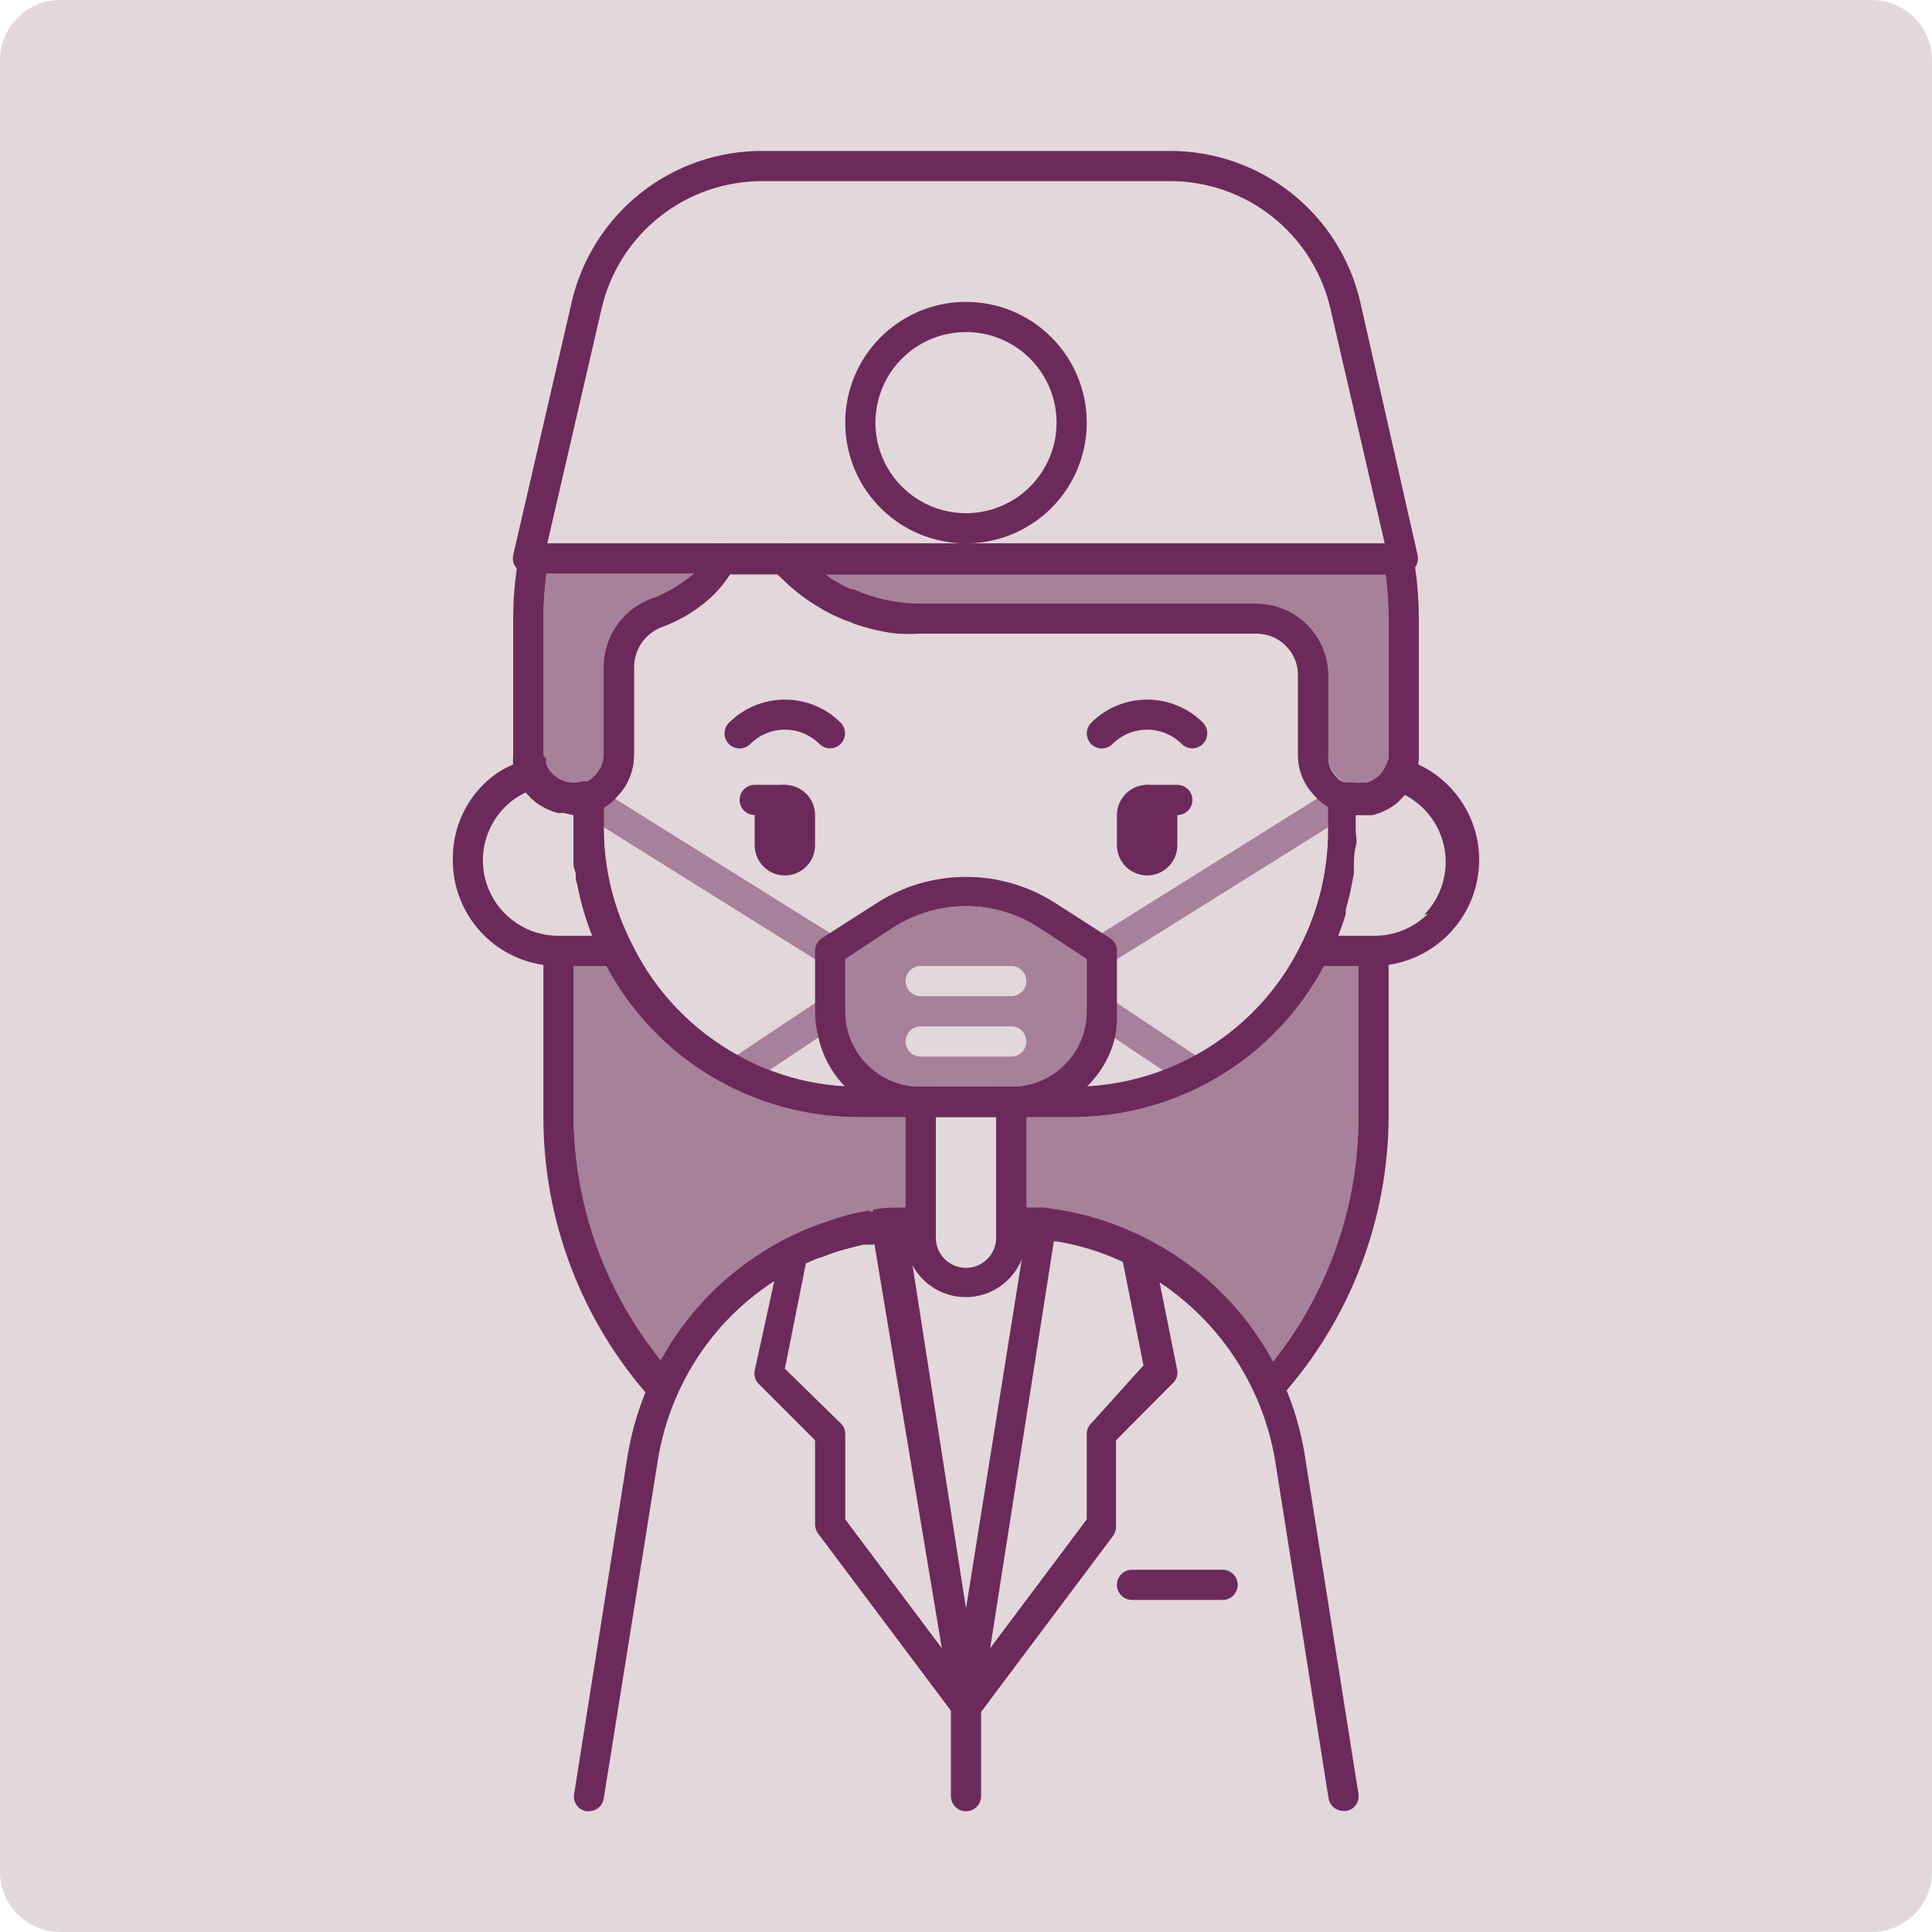 <?xml version="1.0" encoding="UTF-8"?> <svg xmlns="http://www.w3.org/2000/svg" width="64" height="64" viewBox="0 0 64 64" fill="none"><g clip-path="url(#clip0_32_80)"><path d="M62 0H2C0.895 0 0 0.895 0 2V62C0 63.105 0.895 64 2 64H62C63.105 64 64 63.105 64 62V2C64 0.895 63.105 0 62 0Z" fill="#E2D7DA"></path><path d="M44.7 26H44.65H44.54L44.44 25.93L44.35 25.86L44.24 25.74C44.147 25.642 44.078 25.525 44.036 25.397C43.994 25.269 43.982 25.133 44 25V22.38C43.997 21.75 43.746 21.146 43.3 20.7C42.854 20.254 42.25 20.003 41.62 20H30.5C29.844 20 29.194 19.881 28.58 19.65L28.27 19.52H28.18L27.75 19.3C27.61 19.22 27.48 19.13 27.35 19.04C27.01 18.799 26.698 18.52 26.42 18.21L26.27 18H23.67L23.52 18.25C23.383 18.523 23.208 18.776 23 19C22.908 19.089 22.811 19.172 22.71 19.25C22.41 19.489 22.072 19.675 21.71 19.8C21.222 19.95 20.794 20.25 20.487 20.657C20.18 21.065 20.009 21.56 20 22.07V25C19.997 25.244 19.904 25.479 19.74 25.66L19.56 25.83L19.46 25.89H19.35H19.3L19 25.99V27.5V28.05C19 28.05 19 28.35 19 28.5C19 28.65 19 28.73 19.05 28.84C19.1 28.95 19.05 29.13 19.12 29.27C19.232 29.861 19.399 30.441 19.62 31C19.714 31.245 19.821 31.486 19.94 31.72L20.09 32C20.896 33.515 22.101 34.782 23.574 35.663C25.048 36.544 26.733 37.006 28.45 37H35.45C37.167 37.006 38.852 36.544 40.326 35.663C41.799 34.782 43.004 33.515 43.81 32L43.96 31.72C44.079 31.486 44.186 31.245 44.28 31C44.37 30.76 44.46 30.53 44.53 30.28C44.53 30.28 44.53 30.2 44.53 30.15C44.53 30.1 44.64 29.75 44.68 29.55C44.72 29.35 44.76 29.14 44.8 28.93V28.69C44.8 28.48 44.8 28.27 44.86 28.05C44.92 27.83 44.86 27.68 44.86 27.5V26.05L44.7 26ZM44 27.5C43.999 28.812 43.694 30.105 43.11 31.28C42.353 32.857 41.122 34.157 39.59 35C39.247 35.201 38.885 35.368 38.51 35.5C37.705 35.8 36.858 35.968 36 36C35.85 36.01 35.7 36.01 35.55 36H28.55C28.4 36.01 28.25 36.01 28.1 36C27.227 35.963 26.366 35.784 25.55 35.47C25.175 35.338 24.813 35.171 24.47 34.97C22.945 34.14 21.715 32.858 20.95 31.3C20.342 30.124 20.017 28.823 20 27.5V26.73C20.134 26.656 20.256 26.562 20.36 26.45L20.49 26.31C20.818 25.952 21 25.485 21 25V22.07C21.009 21.772 21.109 21.484 21.288 21.246C21.468 21.008 21.716 20.831 22 20.74C22.62 20.504 23.185 20.143 23.66 19.68C23.854 19.48 24.028 19.263 24.18 19.03H25.76C25.822 19.099 25.888 19.162 25.96 19.22L26.09 19.35C26.436 19.663 26.815 19.938 27.22 20.17C27.404 20.279 27.594 20.375 27.79 20.46C27.916 20.519 28.047 20.569 28.18 20.61C28.282 20.66 28.39 20.701 28.5 20.73C28.7 20.794 28.904 20.847 29.11 20.89C29.321 20.939 29.535 20.972 29.75 20.99C29.98 21.005 30.21 21.005 30.44 20.99H41.62C41.802 20.99 41.982 21.026 42.15 21.096C42.319 21.166 42.471 21.268 42.599 21.398C42.728 21.527 42.829 21.68 42.898 21.849C42.967 22.017 43.001 22.198 43 22.38V25C42.995 25.472 43.166 25.928 43.48 26.28C43.528 26.341 43.582 26.398 43.64 26.45C43.746 26.56 43.867 26.654 44 26.73V27.5Z" fill="#6C2A5B"></path><path d="M27.5 24.79C27.369 24.791 27.244 24.741 27.15 24.65C26.999 24.498 26.82 24.378 26.623 24.296C26.425 24.213 26.214 24.171 26 24.171C25.786 24.171 25.574 24.213 25.377 24.296C25.18 24.378 25 24.498 24.85 24.65C24.756 24.742 24.631 24.793 24.5 24.793C24.369 24.793 24.243 24.742 24.15 24.65C24.103 24.604 24.066 24.548 24.04 24.487C24.015 24.426 24.002 24.361 24.002 24.295C24.002 24.229 24.015 24.164 24.04 24.103C24.066 24.042 24.103 23.986 24.15 23.94C24.641 23.45 25.306 23.175 26 23.175C26.693 23.175 27.359 23.45 27.85 23.94C27.918 24.01 27.965 24.098 27.984 24.195C28.002 24.291 27.992 24.39 27.955 24.48C27.918 24.571 27.855 24.649 27.774 24.704C27.693 24.759 27.598 24.789 27.5 24.79Z" fill="#6C2A5B"></path><path d="M39.5 24.79C39.369 24.791 39.244 24.741 39.15 24.65C38.999 24.498 38.82 24.378 38.623 24.296C38.425 24.213 38.214 24.171 38 24.171C37.786 24.171 37.574 24.213 37.377 24.296C37.18 24.378 37 24.498 36.85 24.65C36.756 24.742 36.631 24.793 36.5 24.793C36.369 24.793 36.243 24.742 36.15 24.65C36.103 24.604 36.066 24.548 36.04 24.487C36.015 24.426 36.002 24.361 36.002 24.295C36.002 24.229 36.015 24.164 36.04 24.103C36.066 24.042 36.103 23.986 36.15 23.94C36.641 23.45 37.306 23.175 38 23.175C38.693 23.175 39.359 23.45 39.85 23.94C39.918 24.01 39.965 24.098 39.984 24.195C40.002 24.291 39.992 24.39 39.955 24.48C39.918 24.571 39.855 24.649 39.774 24.704C39.693 24.759 39.598 24.789 39.5 24.79Z" fill="#6C2A5B"></path><path d="M20.89 31.28C20.306 30.105 20.002 28.812 20 27.5V25.69L19.46 25.89H19.35H19.3C19.095 25.952 18.876 25.947 18.674 25.875C18.473 25.803 18.3 25.668 18.18 25.49C18.153 25.449 18.13 25.405 18.11 25.36L18.05 25.22C18.05 25.22 18.05 25.22 18.05 25.15L17.93 25L17.51 25.12C17.345 25.17 17.185 25.234 17.03 25.31C16.644 25.468 16.294 25.703 16 26C15.678 26.325 15.423 26.71 15.251 27.134C15.08 27.558 14.994 28.012 15 28.47C14.996 28.932 15.084 29.39 15.258 29.819C15.432 30.247 15.689 30.636 16.015 30.964C16.34 31.293 16.727 31.553 17.154 31.731C17.581 31.909 18.038 32 18.5 32H21.25L20.89 31.28ZM18.5 31C18.005 31.001 17.521 30.855 17.109 30.58C16.697 30.305 16.376 29.915 16.186 29.457C15.997 29 15.947 28.497 16.044 28.011C16.141 27.526 16.38 27.08 16.73 26.73C16.936 26.526 17.176 26.36 17.44 26.24C17.472 26.29 17.513 26.334 17.56 26.37C17.593 26.423 17.637 26.467 17.69 26.5C17.757 26.565 17.831 26.622 17.91 26.67C18.04 26.751 18.177 26.818 18.32 26.87L18.5 26.93H18.71L19 27V27.5V28.05C19 28.05 19 28.35 19 28.5C19 28.65 19 28.73 19.05 28.84C19.1 28.95 19.05 29.13 19.12 29.27C19.232 29.861 19.399 30.441 19.62 31H18.5Z" fill="#6C2A5B"></path><path d="M47 25.33C46.845 25.258 46.684 25.198 46.52 25.15L46.07 25L45.98 25.18C45.958 25.253 45.928 25.324 45.89 25.39C45.836 25.522 45.75 25.639 45.64 25.73L45.53 25.81C45.457 25.861 45.376 25.898 45.29 25.92C45.241 25.934 45.189 25.934 45.14 25.92C45.041 25.94 44.939 25.94 44.84 25.92H44.7H44.65H44.54L44 25.72V27.5C43.999 28.812 43.694 30.105 43.11 31.28L42.75 32H45.5C46.427 31.995 47.314 31.624 47.969 30.969C48.624 30.314 48.995 29.427 49 28.5C49.002 27.836 48.814 27.186 48.46 26.625C48.106 26.063 47.6 25.614 47 25.33ZM47.3 30.27C47.063 30.505 46.782 30.691 46.474 30.816C46.164 30.942 45.834 31.004 45.5 31H44.33C44.42 30.76 44.51 30.53 44.58 30.28C44.58 30.28 44.58 30.2 44.58 30.15C44.58 30.1 44.69 29.75 44.73 29.55C44.77 29.35 44.81 29.14 44.85 28.93V28.69C44.85 28.48 44.85 28.27 44.91 28.05C44.97 27.83 44.91 27.68 44.91 27.5V27H45.19H45.4L45.58 26.94C45.806 26.861 46.016 26.743 46.2 26.59L46.32 26.47C46.376 26.419 46.426 26.361 46.47 26.3C46.828 26.471 47.14 26.726 47.38 27.042C47.621 27.358 47.782 27.727 47.852 28.118C47.921 28.509 47.896 28.911 47.779 29.29C47.663 29.669 47.457 30.016 47.18 30.3L47.3 30.27Z" fill="#6C2A5B"></path><path d="M45 59.42C45.011 59.484 45.01 59.55 44.995 59.614C44.981 59.678 44.953 59.738 44.915 59.791C44.877 59.845 44.828 59.89 44.773 59.924C44.717 59.958 44.655 59.98 44.59 59.99H44.5C44.382 59.989 44.268 59.947 44.178 59.87C44.088 59.793 44.029 59.687 44.01 59.57L42.25 48.44C41.916 46.363 40.852 44.473 39.25 43.11C38.704 42.644 38.103 42.248 37.46 41.93C36.523 41.453 35.506 41.155 34.46 41.05L34 41H33.54C33.473 41.001 33.406 40.989 33.344 40.965C33.282 40.941 33.225 40.904 33.176 40.858C33.128 40.811 33.089 40.756 33.063 40.694C33.036 40.633 33.021 40.567 33.02 40.5C33.017 40.435 33.028 40.371 33.051 40.31C33.074 40.25 33.108 40.194 33.153 40.148C33.198 40.101 33.252 40.064 33.312 40.038C33.371 40.013 33.435 40 33.5 40H34H34.54C35.718 40.128 36.862 40.467 37.92 41C38.636 41.36 39.307 41.803 39.92 42.32C41.696 43.838 42.87 45.942 43.23 48.25L45 59.42Z" fill="#6C2A5B"></path><path d="M30.999 40.5C31.002 40.565 30.991 40.63 30.969 40.69C30.946 40.751 30.911 40.806 30.866 40.853C30.821 40.9 30.767 40.937 30.708 40.962C30.648 40.987 30.584 41 30.519 41H29.999H29.559C28.513 41.105 27.496 41.404 26.559 41.88C25.304 42.508 24.216 43.426 23.387 44.559C22.557 45.691 22.01 47.004 21.789 48.39L19.999 59.58C19.98 59.697 19.921 59.803 19.831 59.88C19.741 59.957 19.627 59.999 19.509 60H19.429C19.364 59.991 19.302 59.968 19.247 59.934C19.191 59.9 19.142 59.855 19.104 59.802C19.066 59.749 19.038 59.688 19.024 59.625C19.009 59.561 19.008 59.495 19.019 59.43L20.779 48.29C21.117 46.152 22.152 44.185 23.724 42.697C25.296 41.208 27.316 40.281 29.469 40.06L29.999 40H30.459C30.528 39.996 30.597 40.006 30.661 40.029C30.726 40.053 30.785 40.089 30.836 40.135C30.886 40.182 30.927 40.238 30.955 40.301C30.983 40.364 30.998 40.432 30.999 40.5Z" fill="#6C2A5B"></path><path d="M32.49 56.44C32.495 56.431 32.497 56.421 32.497 56.41C32.497 56.4 32.495 56.39 32.49 56.38L32 53.28L30.23 41.92L30.09 41.02L30 40.47C29.981 40.352 29.92 40.245 29.828 40.167C29.736 40.09 29.62 40.049 29.5 40.05C28.323 40.178 27.177 40.517 26.12 41.05L26.02 41.11C25.932 41.185 25.872 41.287 25.85 41.4L25.64 42.48L25 45.4C24.984 45.481 24.988 45.565 25.012 45.643C25.037 45.722 25.081 45.793 25.14 45.85L27 47.71V50.5C27.003 50.608 27.038 50.712 27.1 50.8L31.5 56.67L31.57 56.76C31.599 56.807 31.636 56.848 31.68 56.88C31.72 56.913 31.763 56.94 31.81 56.96C31.869 56.989 31.934 57.002 32 57C32.062 57.014 32.127 57.014 32.19 57C32.237 56.98 32.281 56.953 32.32 56.92C32.349 56.896 32.376 56.869 32.4 56.84C32.443 56.764 32.467 56.678 32.47 56.59C32.489 56.571 32.501 56.545 32.504 56.519C32.508 56.492 32.503 56.464 32.49 56.44ZM28 50.33V47.5C28.001 47.435 27.988 47.37 27.962 47.309C27.936 47.249 27.898 47.195 27.85 47.15L26 45.34L26.7 41.83L27.11 41.66H27.18C27.41 41.57 27.63 41.49 27.86 41.42L28.24 41.32L28.6 41.23H28.86H28.97L31.2 54.6L28 50.33Z" fill="#6C2A5B"></path><path d="M38.41 42.46L38.19 41.38C38.168 41.267 38.108 41.165 38.02 41.09L37.92 41.03C36.863 40.497 35.718 40.158 34.54 40.03C34.421 40.029 34.304 40.07 34.212 40.147C34.121 40.224 34.06 40.332 34.04 40.45L33.96 40.99L33.82 41.89L32 53.28L31.52 56.35C31.516 56.36 31.514 56.37 31.514 56.38C31.514 56.391 31.516 56.401 31.52 56.41C31.516 56.43 31.516 56.45 31.52 56.47C31.523 56.558 31.547 56.644 31.59 56.72C31.619 56.767 31.657 56.808 31.7 56.84C31.74 56.873 31.784 56.9 31.83 56.92C31.88 56.96 31.938 56.987 32 57C32.063 57.014 32.128 57.014 32.19 57C32.237 56.98 32.281 56.953 32.32 56.92C32.35 56.896 32.376 56.869 32.4 56.84L32.47 56.75L36.87 50.88C36.933 50.792 36.968 50.688 36.97 50.58V47.71L38.82 45.85C38.887 45.797 38.938 45.728 38.97 45.649C39.002 45.57 39.012 45.484 39 45.4L38.41 42.46ZM36.15 47.15C36.102 47.195 36.064 47.249 36.038 47.309C36.013 47.37 36 47.435 36 47.5V50.33L32.8 54.6L34.91 41.12H35.02H35.28L35.64 41.21L36.02 41.31C36.25 41.38 36.47 41.46 36.7 41.55H36.77L37.18 41.72L37.88 45.23L36.15 47.15Z" fill="#6C2A5B"></path><path d="M33.5 36H30.5C30.367 36 30.24 36.053 30.146 36.146C30.053 36.24 30 36.367 30 36.5V41C29.999 41.313 30.075 41.622 30.22 41.9C30.39 42.222 30.644 42.492 30.956 42.681C31.268 42.869 31.626 42.969 31.99 42.969C32.354 42.969 32.712 42.869 33.024 42.681C33.336 42.492 33.59 42.222 33.76 41.9C33.912 41.624 33.995 41.315 34 41V36.5C34 36.367 33.947 36.24 33.854 36.146C33.76 36.053 33.633 36 33.5 36ZM33 41C33 41.265 32.895 41.52 32.707 41.707C32.52 41.895 32.265 42 32 42C31.735 42 31.48 41.895 31.293 41.707C31.105 41.52 31 41.265 31 41V37H33V41Z" fill="#6C2A5B"></path><path d="M36.77 31.08L36.51 30.91L34.95 29.91C34.069 29.347 33.045 29.048 32 29.048C30.955 29.048 29.931 29.347 29.05 29.91L27.49 30.91L27.23 31.08C27.158 31.124 27.099 31.186 27.059 31.259C27.019 31.333 26.998 31.416 27 31.5V33.5C27 33.79 27.037 34.079 27.11 34.36C27.247 34.979 27.556 35.547 28 36C28.533 36.553 29.239 36.906 30 37C30.166 37.015 30.334 37.015 30.5 37H33.5C33.666 37.015 33.834 37.015 34 37C34.762 36.906 35.468 36.553 36 36C36.454 35.561 36.776 35.003 36.93 34.39C36.992 34.098 37.016 33.799 37 33.5V31.5C37.002 31.416 36.982 31.333 36.941 31.259C36.901 31.186 36.842 31.124 36.77 31.08ZM33.5 36H30.5C29.837 36 29.201 35.737 28.732 35.268C28.264 34.799 28 34.163 28 33.5V31.77L29.6 30.72C30.316 30.26 31.149 30.016 32 30.016C32.851 30.016 33.684 30.26 34.4 30.72L36 31.77V33.5C36 34.163 35.737 34.799 35.268 35.268C34.799 35.737 34.163 36 33.5 36Z" fill="#6C2A5B"></path><path opacity="0.5" d="M34.4 30.72C33.684 30.26 32.851 30.016 32 30.016C31.149 30.016 30.316 30.26 29.6 30.72L28 31.77V33.5C28 34.163 28.263 34.799 28.732 35.268C29.201 35.737 29.837 36 30.5 36H33.5C34.163 36 34.799 35.737 35.268 35.268C35.737 34.799 36 34.163 36 33.5V31.77L34.4 30.72ZM33.5 35H30.5C30.367 35 30.24 34.947 30.146 34.854C30.053 34.76 30 34.633 30 34.5C30 34.368 30.053 34.24 30.146 34.147C30.24 34.053 30.367 34 30.5 34H33.5C33.633 34 33.76 34.053 33.854 34.147C33.947 34.24 34 34.368 34 34.5C34 34.633 33.947 34.76 33.854 34.854C33.76 34.947 33.633 35 33.5 35ZM33.5 33H30.5C30.367 33 30.24 32.947 30.146 32.854C30.053 32.76 30 32.633 30 32.5C30 32.368 30.053 32.24 30.146 32.147C30.24 32.053 30.367 32 30.5 32H33.5C33.633 32 33.76 32.053 33.854 32.147C33.947 32.24 34 32.368 34 32.5C34 32.633 33.947 32.76 33.854 32.854C33.76 32.947 33.633 33 33.5 33Z" fill="#6C2A5B"></path><g opacity="0.5"><path d="M36.501 32C36.417 32.002 36.334 31.982 36.26 31.941C36.187 31.901 36.125 31.842 36.081 31.77C36.01 31.659 35.985 31.524 36.013 31.394C36.041 31.265 36.12 31.152 36.231 31.08L44.231 26.08C44.342 26.017 44.474 25.998 44.598 26.029C44.722 26.059 44.83 26.137 44.899 26.244C44.969 26.352 44.994 26.482 44.97 26.608C44.946 26.734 44.875 26.846 44.771 26.92L36.771 31.92C36.691 31.974 36.597 32.002 36.501 32Z" fill="#6C2A5B"></path></g><g opacity="0.5"><path d="M27.499 32C27.403 32.002 27.309 31.974 27.229 31.92L19.229 26.92C19.125 26.846 19.054 26.734 19.03 26.608C19.006 26.482 19.032 26.352 19.101 26.244C19.17 26.137 19.278 26.059 19.402 26.029C19.527 25.998 19.658 26.017 19.769 26.08L27.769 31.08C27.881 31.152 27.959 31.265 27.987 31.394C28.015 31.524 27.991 31.659 27.919 31.77C27.875 31.842 27.814 31.901 27.74 31.941C27.666 31.982 27.583 32.002 27.499 32Z" fill="#6C2A5B"></path></g><g opacity="0.5"><path d="M24.501 36C24.418 36 24.337 35.979 24.264 35.941C24.191 35.903 24.128 35.848 24.081 35.78C24.008 35.669 23.982 35.533 24.008 35.402C24.034 35.271 24.111 35.156 24.221 35.08L27.221 33.08C27.332 33.006 27.469 32.979 27.6 33.005C27.731 33.032 27.847 33.109 27.921 33.22C27.995 33.332 28.022 33.468 27.996 33.599C27.97 33.731 27.892 33.846 27.781 33.92L24.781 35.92C24.696 35.971 24.6 35.998 24.501 36Z" fill="#6C2A5B"></path></g><g opacity="0.5"><path d="M39.501 36C39.402 35.998 39.306 35.971 39.221 35.92L36.221 33.92C36.109 33.846 36.032 33.731 36.006 33.599C35.98 33.468 36.007 33.332 36.081 33.22C36.155 33.109 36.271 33.032 36.402 33.005C36.533 32.979 36.669 33.006 36.781 33.08L39.781 35.08C39.891 35.156 39.968 35.271 39.994 35.402C40.02 35.533 39.994 35.669 39.921 35.78C39.873 35.848 39.81 35.903 39.737 35.941C39.664 35.979 39.583 36 39.501 36Z" fill="#6C2A5B"></path></g><path d="M32 60C31.867 60 31.74 59.947 31.646 59.854C31.553 59.76 31.5 59.633 31.5 59.5V56.5C31.5 56.367 31.553 56.24 31.646 56.146C31.74 56.053 31.867 56 32 56C32.133 56 32.26 56.053 32.354 56.146C32.447 56.24 32.5 56.367 32.5 56.5V59.5C32.5 59.633 32.447 59.76 32.354 59.854C32.26 59.947 32.133 60 32 60Z" fill="#6C2A5B"></path><path d="M24.39 18.25C24.351 18.179 24.295 18.119 24.227 18.075C24.159 18.031 24.081 18.005 24 18H17.68C17.563 17.998 17.449 18.039 17.359 18.114C17.269 18.189 17.209 18.294 17.19 18.41C17.19 18.55 17.14 18.68 17.12 18.82C17.04 19.376 16.999 19.938 17 20.5V25C16.99 25.113 16.99 25.227 17 25.34C17.031 25.513 17.085 25.681 17.16 25.84C17.228 25.983 17.312 26.117 17.41 26.24C17.442 26.29 17.482 26.334 17.53 26.37C17.563 26.423 17.607 26.467 17.66 26.5C17.726 26.565 17.8 26.622 17.88 26.67C18.009 26.751 18.147 26.818 18.29 26.87L18.47 26.93H18.68L19 27C19.103 27.01 19.207 27.01 19.31 27C19.427 26.99 19.541 26.963 19.65 26.92C19.773 26.881 19.89 26.827 20 26.76C20.134 26.686 20.256 26.592 20.36 26.48L20.49 26.34C20.825 25.975 21.007 25.495 21 25V22.07C21.009 21.772 21.109 21.484 21.288 21.246C21.468 21.008 21.716 20.831 22 20.74C22.62 20.504 23.185 20.143 23.66 19.68C23.854 19.48 24.028 19.263 24.18 19.03C24.18 19.03 24.29 18.86 24.34 18.78C24.395 18.704 24.429 18.615 24.438 18.522C24.447 18.429 24.43 18.335 24.39 18.25ZM22.66 19.25C22.354 19.479 22.017 19.664 21.66 19.8C21.181 19.958 20.764 20.262 20.466 20.669C20.169 21.076 20.006 21.566 20 22.07V25C19.997 25.244 19.904 25.479 19.74 25.66L19.56 25.83L19.46 25.89H19.35H19.3C19.095 25.952 18.876 25.947 18.674 25.875C18.472 25.803 18.299 25.668 18.18 25.49C18.143 25.445 18.112 25.394 18.09 25.34C18.086 25.3 18.086 25.26 18.09 25.22C18.09 25.22 18.09 25.22 18.09 25.15C18.057 25.102 18.027 25.052 18 25V20.5C18.003 19.998 18.036 19.497 18.1 19H23C22.892 19.09 22.778 19.174 22.66 19.25ZM21.66 19.8C22.022 19.675 22.36 19.489 22.66 19.25C22.36 19.477 22.03 19.662 21.68 19.8H21.66Z" fill="#6C2A5B"></path><path opacity="0.5" d="M23 19C22.908 19.089 22.811 19.172 22.71 19.25C22.404 19.479 22.067 19.664 21.71 19.8C21.222 19.95 20.794 20.25 20.487 20.657C20.18 21.065 20.009 21.56 20 22.07V25C19.997 25.244 19.904 25.479 19.74 25.66L19.56 25.83C19.496 25.875 19.425 25.909 19.35 25.93H19.3C19.095 25.992 18.876 25.987 18.674 25.915C18.473 25.843 18.299 25.708 18.18 25.53C18.153 25.489 18.129 25.445 18.11 25.4L18.05 25.26C18.05 25.26 18.05 25.26 18.05 25.19C18.029 25.128 18.012 25.064 18 25V20.5C18.003 19.998 18.036 19.497 18.1 19H23Z" fill="#6C2A5B"></path><path d="M46.881 18.82C46.881 18.68 46.881 18.55 46.811 18.41C46.791 18.294 46.731 18.189 46.642 18.114C46.552 18.039 46.438 17.998 46.321 18H26.001C25.905 18.001 25.811 18.029 25.73 18.08C25.648 18.131 25.583 18.204 25.541 18.29C25.503 18.379 25.491 18.477 25.507 18.573C25.523 18.669 25.566 18.758 25.631 18.83C25.682 18.892 25.739 18.948 25.801 19C25.855 19.068 25.915 19.132 25.981 19.19L26.111 19.32C26.457 19.633 26.836 19.908 27.241 20.14C27.424 20.249 27.615 20.346 27.811 20.43C27.937 20.489 28.067 20.539 28.201 20.58C28.303 20.63 28.41 20.671 28.521 20.7C28.721 20.764 28.925 20.817 29.131 20.86C29.341 20.909 29.555 20.942 29.771 20.96C30 20.975 30.231 20.975 30.461 20.96H41.621C41.805 20.96 41.988 20.997 42.158 21.069C42.328 21.141 42.482 21.246 42.611 21.378C42.739 21.511 42.84 21.668 42.907 21.84C42.974 22.012 43.006 22.195 43.001 22.38V25C42.995 25.472 43.166 25.928 43.481 26.28L43.631 26.45C43.736 26.56 43.858 26.654 43.991 26.73C44.097 26.788 44.207 26.838 44.321 26.88C44.436 26.926 44.557 26.957 44.681 26.97C44.786 26.991 44.893 27.001 45.001 27H45.281H45.491L45.671 26.94C45.897 26.861 46.106 26.743 46.291 26.59L46.411 26.47C46.466 26.419 46.516 26.362 46.561 26.3C46.652 26.183 46.73 26.056 46.791 25.92C46.88 25.755 46.941 25.576 46.971 25.39C46.994 25.262 47.004 25.131 47.001 25V20.5C47.001 19.938 46.961 19.376 46.881 18.82ZM45.881 25.42C45.827 25.552 45.741 25.669 45.631 25.76C45.604 25.798 45.565 25.826 45.521 25.84C45.448 25.891 45.367 25.928 45.281 25.95C45.231 25.964 45.18 25.964 45.131 25.95C45.032 25.97 44.93 25.97 44.831 25.95H44.691H44.641H44.531L44.431 25.88L44.341 25.81L44.231 25.69C44.146 25.597 44.082 25.488 44.043 25.369C44.003 25.25 43.989 25.125 44.001 25V22.38C43.998 21.75 43.746 21.146 43.301 20.7C42.855 20.254 42.251 20.003 41.621 20H30.501C29.845 20 29.194 19.881 28.581 19.65L28.271 19.52H28.181C28.032 19.457 27.889 19.383 27.751 19.3C27.611 19.223 27.478 19.136 27.351 19.04H45.901C45.964 19.538 45.998 20.038 46.001 20.54V25C46.006 25.07 46.006 25.14 46.001 25.21C45.972 25.284 45.935 25.355 45.891 25.42H45.881Z" fill="#6C2A5B"></path><path opacity="0.5" d="M46 20.5V25C46.005 25.07 46.005 25.14 46 25.21C45.978 25.283 45.947 25.354 45.91 25.42C45.856 25.552 45.77 25.669 45.66 25.76L45.55 25.84C45.477 25.891 45.396 25.928 45.31 25.95C45.261 25.964 45.209 25.964 45.16 25.95C45.061 25.97 44.959 25.97 44.86 25.95H44.72H44.67H44.56L44.46 25.88L44.37 25.81L44.26 25.69C44.17 25.6 44.1 25.492 44.056 25.373C44.011 25.254 43.992 25.127 44 25V22.38C43.997 21.75 43.745 21.146 43.3 20.7C42.854 20.254 42.25 20.003 41.62 20H30.5C29.844 20 29.193 19.881 28.58 19.65L28.27 19.52H28.18L27.75 19.3C27.61 19.22 27.48 19.13 27.35 19.04H45.9C45.962 19.524 45.995 20.012 46 20.5Z" fill="#6C2A5B"></path><path d="M45.06 10C44.729 8.572 43.922 7.299 42.772 6.391C41.621 5.482 40.196 4.992 38.73 5H25.27C23.805 4.992 22.379 5.482 21.229 6.391C20.079 7.299 19.272 8.572 18.94 10L17 18.39C16.984 18.463 16.984 18.539 17.002 18.612C17.019 18.684 17.053 18.752 17.1 18.81C17.146 18.866 17.204 18.912 17.27 18.943C17.336 18.974 17.408 18.99 17.48 18.99H46.48C46.553 18.99 46.625 18.974 46.691 18.943C46.756 18.912 46.814 18.866 46.86 18.81C46.908 18.752 46.942 18.684 46.959 18.612C46.977 18.539 46.977 18.463 46.96 18.39L45.06 10ZM18.13 18L19.92 10.26C20.192 9.046 20.871 7.961 21.844 7.187C22.817 6.412 24.026 5.993 25.27 6H38.73C39.974 5.993 41.184 6.412 42.157 7.187C43.13 7.961 43.809 9.046 44.08 10.26L45.87 18H18.13Z" fill="#6C2A5B"></path><path d="M32 10C31.209 10 30.436 10.235 29.778 10.674C29.12 11.114 28.607 11.738 28.305 12.469C28.002 13.2 27.922 14.004 28.077 14.78C28.231 15.556 28.612 16.269 29.172 16.828C29.731 17.388 30.444 17.769 31.22 17.923C31.996 18.078 32.8 17.998 33.531 17.695C34.262 17.393 34.886 16.88 35.326 16.222C35.765 15.565 36 14.791 36 14C36 12.939 35.579 11.922 34.828 11.172C34.078 10.421 33.061 10 32 10ZM32 17C31.407 17 30.827 16.824 30.333 16.494C29.84 16.165 29.455 15.696 29.228 15.148C29.001 14.6 28.942 13.997 29.058 13.415C29.173 12.833 29.459 12.298 29.879 11.879C30.298 11.459 30.833 11.173 31.415 11.058C31.997 10.942 32.6 11.001 33.148 11.228C33.696 11.455 34.165 11.84 34.494 12.333C34.824 12.827 35 13.407 35 14C35 14.796 34.684 15.559 34.121 16.121C33.559 16.684 32.796 17 32 17Z" fill="#6C2A5B"></path><path d="M40.5 53H37.5C37.367 53 37.24 52.947 37.146 52.854C37.053 52.76 37 52.633 37 52.5C37 52.367 37.053 52.24 37.146 52.146C37.24 52.053 37.367 52 37.5 52H40.5C40.633 52 40.76 52.053 40.854 52.146C40.947 52.24 41 52.367 41 52.5C41 52.633 40.947 52.76 40.854 52.854C40.76 52.947 40.633 53 40.5 53Z" fill="#6C2A5B"></path><path d="M27 27C27 26.448 26.552 26 26 26C25.448 26 25 26.448 25 27V28C25 28.552 25.448 29 26 29C26.552 29 27 28.552 27 28V27Z" fill="#6C2A5B"></path><path d="M39 27C39 26.448 38.552 26 38 26C37.448 26 37 26.448 37 27V28C37 28.552 37.448 29 38 29C38.552 29 39 28.552 39 28V27Z" fill="#6C2A5B"></path><path d="M39 27H38C37.867 27 37.74 26.947 37.646 26.854C37.553 26.76 37.5 26.633 37.5 26.5C37.5 26.367 37.553 26.24 37.646 26.146C37.74 26.053 37.867 26 38 26H39C39.133 26 39.26 26.053 39.354 26.146C39.447 26.24 39.5 26.367 39.5 26.5C39.5 26.633 39.447 26.76 39.354 26.854C39.26 26.947 39.133 27 39 27Z" fill="#6C2A5B"></path><path d="M26 27H25C24.867 27 24.74 26.947 24.646 26.854C24.553 26.76 24.5 26.633 24.5 26.5C24.5 26.367 24.553 26.24 24.646 26.146C24.74 26.053 24.867 26 25 26H26C26.133 26 26.26 26.053 26.354 26.146C26.447 26.24 26.5 26.367 26.5 26.5C26.5 26.633 26.447 26.76 26.354 26.854C26.26 26.947 26.133 27 26 27Z" fill="#6C2A5B"></path><path d="M28.5 36C26.916 36.006 25.363 35.567 24.017 34.733C22.672 33.898 21.588 32.701 20.89 31.28L20.75 31H18V37C18 40.451 19.275 43.781 21.58 46.35L22.09 46.93L22.41 46.22C23.12 44.627 24.29 43.283 25.77 42.36C26.365 41.98 27.007 41.681 27.68 41.47C27.985 41.355 28.299 41.268 28.62 41.21C28.744 41.173 28.871 41.147 29 41.13H29.11C29.24 41.12 29.37 41.12 29.5 41.13H29.71H30.11C30.24 41.119 30.37 41.119 30.5 41.13H31V36H28.5ZM30 40H29.65H29.44C29.262 40.013 29.085 40.036 28.91 40.07L29.01 40.56L28.8 40.09L28.4 40.17C28.059 40.24 27.725 40.337 27.4 40.46C26.654 40.701 25.941 41.037 25.28 41.46C23.857 42.346 22.689 43.587 21.89 45.06C20.044 42.777 19.026 39.936 19 37V32H20.14C20.946 33.515 22.151 34.782 23.624 35.663C25.098 36.544 26.783 37.006 28.5 37H30V40Z" fill="#6C2A5B"></path><path opacity="0.5" d="M30 37V40H29.65H29.44C29.262 40.013 29.085 40.036 28.91 40.07L29.01 40.56L28.8 40.09L28.4 40.17C28.059 40.24 27.725 40.337 27.4 40.46C26.654 40.701 25.941 41.037 25.28 41.46C23.857 42.346 22.689 43.587 21.89 45.06C20.044 42.777 19.026 39.936 19 37V32H20.14C20.946 33.515 22.151 34.782 23.624 35.663C25.098 36.544 26.783 37.006 28.5 37H30Z" fill="#6C2A5B"></path><path d="M43.25 31L43.11 31.28C42.412 32.701 41.328 33.898 39.983 34.733C38.637 35.567 37.084 36.006 35.5 36H33V40.5V41H33.5C33.666 40.988 33.834 40.988 34 41H34.35H34.54C34.67 40.99 34.8 40.99 34.93 41H35.08L35.44 41.08C35.779 41.145 36.113 41.231 36.44 41.34C37.1 41.557 37.731 41.852 38.32 42.22C38.67 42.45 39.005 42.704 39.32 42.98C40.32 43.829 41.116 44.892 41.65 46.09L41.97 46.8L42.48 46.22C44.734 43.676 45.985 40.399 46 37V31H43.25ZM45 37C45.002 39.95 44.001 42.814 42.16 45.12C41.355 43.648 40.188 42.406 38.77 41.51C38.112 41.088 37.403 40.752 36.66 40.51C36.332 40.396 35.998 40.299 35.66 40.22L35.28 40.15C35.23 40.142 35.18 40.142 35.13 40.15C34.972 40.118 34.811 40.098 34.65 40.09C34.57 40.081 34.49 40.081 34.41 40.09H34.11H34V37H35.5C37.217 37.006 38.902 36.544 40.376 35.663C41.849 34.782 43.054 33.515 43.86 32H45V37Z" fill="#6C2A5B"></path><path opacity="0.5" d="M45 32V37C45.002 39.95 44.001 42.814 42.16 45.12C41.355 43.648 40.188 42.406 38.77 41.51C38.112 41.088 37.403 40.752 36.66 40.51C36.332 40.396 35.998 40.299 35.66 40.22L35.28 40.15C35.23 40.142 35.18 40.142 35.13 40.15C34.972 40.118 34.811 40.098 34.65 40.09C34.57 40.081 34.49 40.081 34.41 40.09H34.11H34V37H35.5C37.217 37.006 38.902 36.544 40.376 35.663C41.849 34.782 43.054 33.515 43.86 32H45Z" fill="#6C2A5B"></path></g><defs><clipPath id="clip0_32_80"><rect width="64" height="64" fill="white"></rect></clipPath></defs></svg> 